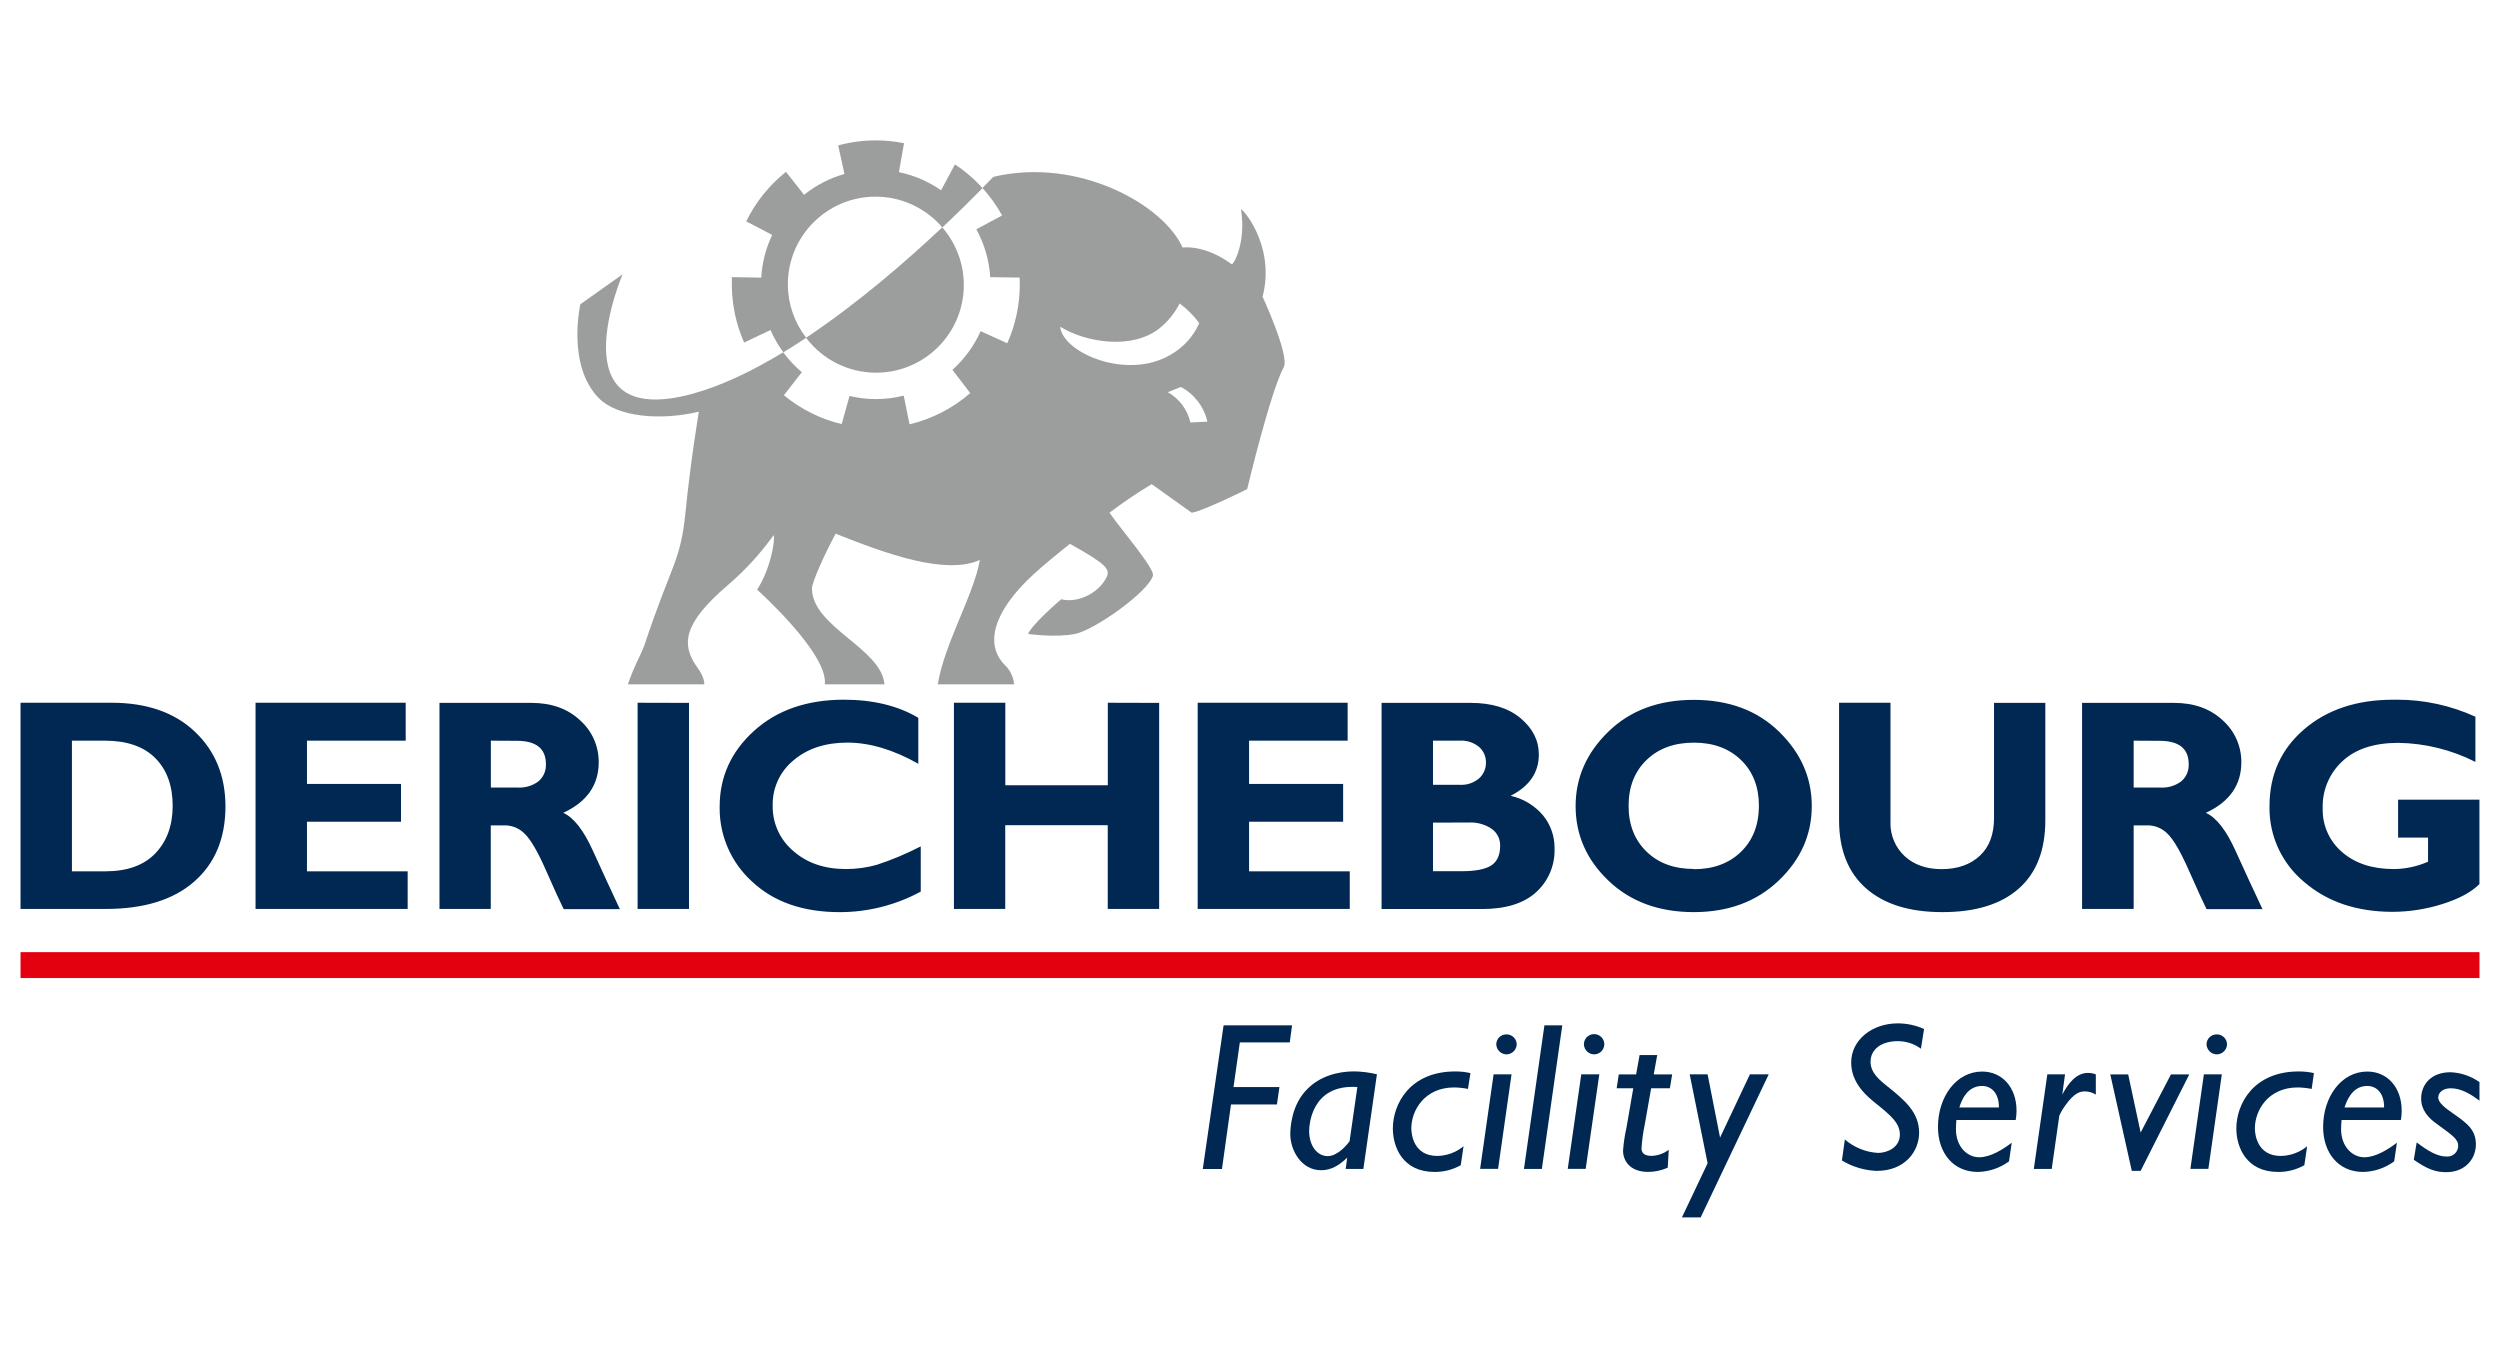 <?xml version="1.0" encoding="UTF-8"?>
<!DOCTYPE svg PUBLIC "-//W3C//DTD SVG 1.1//EN" "http://www.w3.org/Graphics/SVG/1.1/DTD/svg11.dtd">
<!-- Creator: CorelDRAW 2021.5 -->
<svg xmlns="http://www.w3.org/2000/svg" xml:space="preserve" width="147.37mm" height="80.038mm" version="1.1" style="shape-rendering:geometricPrecision; text-rendering:geometricPrecision; image-rendering:optimizeQuality; fill-rule:evenodd; clip-rule:evenodd"
viewBox="0 0 14735.92 8003.26"
 xmlns:xlink="http://www.w3.org/1999/xlink"
 xmlns:xodm="http://www.corel.com/coreldraw/odm/2003">
 <defs>
  <style type="text/css">
   <![CDATA[
    .fil0 {fill:none}
    .fil3 {fill:#002853}
    .fil1 {fill:#9C9D9D}
    .fil2 {fill:#E3000F;fill-rule:nonzero}
   ]]>
  </style>
 </defs>
 <g id="Layer_x0020_1">
  <rect class="fil0" y="0" width="14735.92" height="8003.26"/>
  <g id="_105553155213440">
   <path class="fil1" d="M4751.67 1991.66c97.73,129.15 250.36,205.1 412.34,205.1 285.51,0 517.05,-231.54 517.05,-517.05 0,-124.85 -45.21,-245.54 -127.2,-339.67 -204.52,192.87 -494.12,445.26 -802.56,650.8l0.37 0.82z"/>
   <path class="fil1" d="M7443.02 1746.01c77.31,-306.8 -131.3,-531.77 -127.82,-510.29 30.47,194.51 -45.2,329.9 -56.25,321.31 -38.66,-30.47 -161.16,-108.8 -288.79,-98.17 -110.44,-250.74 -613.58,-535.24 -1114.67,-416.62 -1.02,0 -24.13,24.54 -64.63,65.87 44.79,49.11 83.84,103.58 115.94,161.8l-151.96 81.8c47.83,86.75 75.89,183.21 81.85,282.03l173.23 2.45c0,13.5 1.03,27 1.03,40.91 -0.02,0.11 -0.02,0.32 -0.02,0.42 0,119.08 -25.2,237.01 -73.83,345.66l-156.88 -71.17c-38.75,86.71 -95.51,164.58 -166.3,227.86l104.92 137.24c-102.43,89.22 -225.47,152.59 -357.64,184.02l-34.36 -169.14c-53.48,13.41 -108.59,20.39 -163.7,20.47 -52.34,-0.09 -104.74,-6.41 -155.66,-18.65l-46.43 166.07c-124.87,-30.01 -241.4,-88.32 -340.46,-170.11l105.74 -136.01c-40.34,-33.89 -76.74,-72.7 -108.05,-114.98l-1.63 -2.25c-179.99,109.22 -363.24,197.99 -537.7,245.43 -806.45,216.59 -409.06,-705.21 -409.06,-705.21l-249.11 176.72c0,0 -81.8,359.96 109.22,553.65 111.05,112.08 362.41,132.94 589.23,79.77 0,0 -49.29,294.1 -78.33,589.64 -29.05,295.54 -81.8,302.5 -242.36,786.2 -28.84,75.68 -55.01,108.6 -97.56,230.9l449.99 0.03c0,0 4.7,-36.42 -37.44,-94.49 -102.25,-140.92 -88.55,-263.64 180.61,-493.72 99.87,-85.83 189.45,-183.82 265.82,-290.99 11.25,29.45 -20.45,204.52 -97.35,321.31 0,0 420.72,376.32 399.03,557.95l351.63 -0.05c-17.39,-212.3 -424.81,-336.04 -427.47,-564.49 0,-37.64 75.68,-204.53 139.69,-323.37 300.25,119.24 645.89,245.43 850.22,155.03 -35.79,205.76 -209.84,494.13 -248.08,732.82l449.95 0.01c-3.92,-43.45 -23.6,-84.07 -55.21,-114.13 -116.58,-118.01 -74.65,-310.89 173.23,-537.5 50.93,-46.84 128.03,-110.44 211.07,-176.51 213.11,119.45 240.52,149.51 214.74,199.21 -51.94,100.63 -179.98,150.94 -265.88,127.43 -1.23,0 -171.6,146.64 -195.94,204.52 0,0 161.37,23.32 277.34,0 115.97,-23.32 432.57,-248.7 458.76,-343.4 12.68,-40.92 -192.88,-278.57 -256.07,-371.42 79.63,-59.9 163.45,-116.67 248.96,-167.99l235.41 168.32c59.52,-6.13 327.25,-138.87 327.25,-138.87 0,0 136,-571.65 215.56,-718.91 36.2,-67.71 -126.19,-418.87 -126.19,-418.87l2.39 0.49zm-1194.42 179.58l0 0c147.26,91.21 420.72,139.49 585.15,10.23 49.78,-39.97 90.63,-90.21 119.66,-147.05 43.88,32.62 82.95,71.82 115.54,115.76 -34.07,77.27 -91.95,141.75 -165.05,184.07 -258.32,157.27 -641.8,-10.24 -654.48,-162.4l-0.82 -0.61zm768 564.5l0 0c-17.17,-75.53 -65.46,-140.32 -132.93,-178.36l76.69 -30.88c79.39,42.13 136.59,116.87 156.47,204.52l-100.23 4.72z"/>
   <path class="fil1" d="M4643.88 1676.08c0.14,-285.5 231.77,-516.93 517.26,-516.93 145.69,0 284.67,61.51 382.68,169.23l10.43 12.68c103.28,-97.15 184.08,-178.76 237.04,-231.93l-15.55 -17.39c-44.15,-46.24 -93.6,-87.54 -146.91,-122.7l-81.8 152.58c-74.58,-52.02 -159.37,-88.51 -248.44,-106.97l30.05 -170.57c-54.81,-10.89 -110.87,-16.58 -166.84,-16.58 -74.64,0.01 -149.2,9.92 -221.15,29.44l36.81 168.53c-86.68,24.51 -167.8,66.38 -238.07,122.78l-106.35 -135.39c-98.81,78.51 -178.95,178.38 -234.37,291.83l152.98 80.16c-37.65,78.74 -59.71,164.39 -64.62,251.59l-173.24 -2.9c0,14.11 0,28.22 0,42.54 0.01,0.34 0.01,0.86 0.01,1.17 0,117.64 24.77,234.26 72.23,341.8l155.44 -73.83c20.16,46.56 45.82,90.78 76.02,131.51 45,-27.4 89.99,-56.25 134.38,-85.9 -69.77,-90.01 -107.85,-200.78 -107.97,-314.75l-0.02 0.02z"/>
   <rect class="fil2" x="120.99" y="5612.39" width="14493.96" height="152.58"/>
   <path class="fil3" d="M120.99 4142.25l536.27 0c207.26,0 370.86,56.72 490.86,170.16 119.98,113.44 180.25,260.03 180.8,439.74 0,188.57 -61.37,336.65 -184.08,444.23 -122.72,107.57 -296.56,161.37 -521.54,161.37l-502.31 0 0 -1215.49zm302.9 223.54l0 0 0 770.04 197.57 0c128.45,0 226.48,-35.25 294.12,-105.74 67.63,-70.49 101.71,-163.49 102.26,-278.97 0,-119.45 -34.1,-213.53 -102.26,-282.25 -68.19,-68.73 -167.38,-103.08 -297.59,-103.08l-194.1 0zm1979.01 770.04l0 0 0 221.9 -896.65 0 0 -1215.49 884.98 0 0 223.54 -581.88 0 0 254.84 554.27 0 0 222.93 -554.27 0 0 292.27 593.55 0zm187.55 -992.77l541.99 0c117.8,0 213.25,34.09 286.34,102.26 70.06,62.09 110.25,151.29 110.25,244.93 0,0.96 0,1.96 0,2.92 -0.01,134.2 -69.68,233.53 -209.04,298.03 61.36,27.27 119.59,101.58 174.67,222.93 55.09,121.35 108.13,236.22 159.13,344.63l-331.34 0c-20.05,-40.09 -54.82,-116.31 -104.31,-228.65 -49.29,-112.7 -91.83,-184.08 -126.6,-216.8 -29.78,-30 -70.02,-47.31 -112.27,-48.29l-86.52 0.02 0 492.7 -302.29 0 0 -1215.5 0 0.82zm302.9 222.72l0 0 0 276.32 159.32 0c3.44,0.16 6.95,0.28 10.41,0.28 39.62,0 78.23,-12.75 110.07,-36.3 28.34,-23.68 44.76,-58.78 44.76,-95.72 0,-2.17 -0.06,-4.39 -0.17,-6.54 -0.01,-91.47 -57.35,-137.22 -172.02,-137.22l-152.37 -0.82zm1167.85 -222.72l0 0 0 1214.68 -302.91 0 0 -1215.5 302.91 0.82zm1366.02 846.54l0 0 0 265.88c-146.4,79.26 -310.9,121.06 -477.61,121.06 -215.95,0.01 -387.88,-59.78 -515.77,-179.36 -122.17,-110.15 -191.95,-267.18 -191.95,-431.73 0,-3.7 0.07,-7.46 0.07,-11.08 0.02,-175.21 67.45,-323.89 202.31,-446.06 134.85,-122.17 311.01,-183.53 528.49,-184.08 173.45,0 320.16,35.6 440.15,106.77l0 270.99c-147.26,-83.17 -286.75,-124.76 -418.46,-124.76 -129.54,0 -235.28,34.84 -317.23,104.51 -77.64,63.28 -122.78,158.23 -122.78,258.44 0,2.44 0.04,5.04 0.08,7.44 -0.05,2.46 -0.09,5.04 -0.09,7.53 0,100.65 44.58,196.27 121.58,260.99 80.43,70.92 183.99,106.38 310.66,106.38 0.53,-0.02 1.17,-0.02 1.66,-0.02 60.56,0 121.03,-8.41 179.33,-24.74 89.3,-29.13 176.41,-65.82 259.66,-108.94l-0.1 0.76zm1405.3 -846.54l0 0 0 1214.68 -303.11 0 0 -493.72 -604.17 0 0 493.72 -302.49 0 0 -1215.5 302.9 0 0 486.57 604.18 0 0 -486.57 302.69 0.82zm1123.47 992.77l0 0 0 221.9 -896.44 0 0 -1215.49 883.96 0 0 223.54 -581.06 0 0 254.84 554.47 0 0 222.93 -554.47 0 0 292.27 593.54 0zm187.55 -992.77l524.81 0c124.9,0 223.21,30.2 294.93,90.6 71.72,60.41 107.44,131.72 107.17,213.93 0,105.8 -55.43,186.87 -166.28,243.18 75.02,16.59 142.57,57.57 192.05,116.35 43.27,53.66 66.93,120.59 66.93,189.55 0,1.63 -0.03,3.4 -0.03,4.99 0.12,3.79 0.19,7.76 0.19,11.6 0,93.56 -39.57,182.82 -108.82,245.68 -72.52,66.28 -179.08,99.34 -319.66,99.2l-591.29 0 0 -1215.91 0 0.82zm303.11 222.72l0 0 0 260.16 157.7 0c3.25,0.18 6.54,0.29 9.82,0.29 37.92,0 74.64,-13.39 103.68,-37.74 26.03,-23.26 40.94,-56.56 40.94,-91.48 0,-0.79 -0.02,-1.61 -0.03,-2.39 0,-0.76 0.02,-1.55 0.02,-2.33 0,-34.46 -14.95,-67.28 -40.93,-89.91 -29.19,-23.85 -65.81,-36.92 -103.51,-36.92 -3.32,0 -6.7,0.1 -9.99,0.3l-157.7 0.02zm0 483.1l0 0 0 286.35 169.55 -0.02c80.18,0 138.26,-11.24 173.24,-33.54 34.97,-22.29 52.98,-61.36 52.98,-116.16 0.02,-1.21 0.05,-2.44 0.05,-3.64 0,-38.55 -18.81,-74.7 -50.37,-96.81 -36.23,-24.18 -78.91,-37.12 -122.5,-37.12 -3.88,0 -7.82,0.11 -11.67,0.29l-211.27 0.65zm1537.43 -723.61l0 0c206.98,0 374.62,62.65 502.93,187.95 128.3,125.31 192.39,271.28 192.25,437.9 0,168.94 -64.97,315.38 -194.91,439.32 -129.95,123.95 -296.71,185.93 -500.27,185.93 -206.04,0 -373.67,-61.71 -502.93,-185.11 -129.26,-123.39 -193.89,-270.11 -193.89,-440.14 0,-166.89 64.22,-312.93 192.66,-438.1 128.45,-125.16 296.5,-187.75 504.16,-187.75zm0 998.08l0 0c114.94,0 207.53,-34.09 277.74,-102.26 70.22,-68.18 105.53,-158.58 105.94,-271.2 0,-111.95 -35.17,-202.01 -105.53,-270.18 -70.35,-68.18 -162.94,-102.27 -277.75,-102.27 -115.61,0 -208.67,34.1 -279.17,102.27 -70.49,68.18 -105.74,158.23 -105.74,270.18 0,111.4 35.25,201.33 105.74,269.76 70.49,68.46 163.56,102.54 279.17,102.27l-0.4 1.43zm1768.73 -980.29l303.12 0 0 691.3c0,177.26 -52.5,311.97 -157.49,404.15 -104.98,92.16 -254.98,138.11 -449.96,137.85 -192.94,0 -342.45,-46.5 -448.53,-139.5 -106.08,-92.99 -159.32,-226.54 -159.74,-400.66l0 -693.96 303.11 0 0 699.49c-0.14,3.94 -0.27,8 -0.27,11.99 0,72.93 30.29,142.69 83.52,192.51 55.49,51.15 128.17,76.72 218.02,76.72 93.53,0 168.52,-26.19 224.97,-78.54 56.25,-52.15 84.06,-126.39 84.06,-222.93l0 -679.23 -0.83 0.82zm519.71 0l542.19 0c117.67,0 213.11,34.09 286.34,102.26 70.06,62.09 110.25,151.29 110.25,244.93 0,0.96 0,1.96 0,2.92 -0.01,134.2 -69.75,233.53 -209.23,298.03 61.49,27.27 119.71,101.58 174.66,222.93 54.96,121.35 108.06,236.22 159.33,344.63l-329.9 0c-20.46,-40.91 -54.61,-116.38 -104.31,-228.65 -49.71,-112.28 -91.83,-184.08 -126.61,-216.8 -29.78,-30 -70.03,-47.31 -112.28,-48.29l-86.31 0.02 0 492.7 -304.12 0 0 -1215.5 0 0.82zm304.12 222.72l0 0 0 276.32 159.13 0c3.38,0.18 6.86,0.27 10.26,0.27 39.72,0 78.44,-12.75 110.41,-36.29 28.36,-23.8 44.75,-58.98 44.75,-96 0,-2.08 -0.06,-4.19 -0.16,-6.26 0,-91.47 -57.34,-137.22 -172.01,-137.22l-152.38 -0.82zm2014.39 -140.71l0 0 0 265.89c-140.94,-71.42 -296.57,-110.01 -454.5,-112.3 -142.6,0.01 -252.48,36.15 -329.67,108.41 -73.98,68.37 -116.13,164.65 -116.13,265.42 0,3.61 0.09,7.31 0.18,10.89 -0.1,3.43 -0.18,7.03 -0.18,10.51 0,96.36 42.51,187.93 116.14,250.05 76.49,65.73 177.74,98.59 303.72,98.59 69.27,-0.55 137.95,-15.41 201.28,-43.38l0 -142.15 -176.53 0.02 0 -223.55 479.42 0 0 497.61c-48.01,48 -121.15,87.33 -219.46,118.02 -94.36,29.76 -193.01,45.24 -292.01,45.6 -211.51,0 -385.31,-58.63 -521.39,-175.89 -129.52,-107.24 -204.67,-266.84 -204.67,-435.06 0,-4.13 0.07,-8.41 0.14,-12.47 0,-185.02 68.18,-335.94 204.53,-452.8 136.35,-116.85 312.58,-174.88 528.7,-174.05 6.3,-0.06 13.2,-0.2 19.68,-0.2 158.52,0 315.55,34.19 459.74,99.99l1.02 0.83z"/>
   <polygon class="fil3" points="7602.35,6144.15 7308.04,6144.15 7270.82,6407.58 7541.41,6407.58 7526.68,6510.25 7255.89,6510.25 7202.71,6890.47 7089.61,6890.47 7212.32,6043.74 7615.85,6043.74 "/>
   <path class="fil3" d="M8000.77 6407.38c-274.07,-18.62 -284.1,229.88 -284.1,259.54 0,86.72 47.05,147.67 109.22,147.67 58.3,0 113.92,-65.87 129.06,-87.94l45.82 -319.26 0 -0.01zm35.38 482.89l-104.1 0 8.8 -66.89c-47.45,47.04 -97.15,74.44 -152.99,74.44 -120.46,0 -182.44,-121.48 -182.44,-212.29 0,-39.88 7.57,-176.1 102.26,-268.14 71.79,-71.98 173.85,-102.25 275.7,-102.25 44.62,0.91 89.37,6.71 132.76,17.15l-79.99 557.98z"/>
   <path class="fil3" d="M8652.61 6418.62c-26.58,-5.39 -53.71,-8.38 -80.79,-8.82 -177.33,0 -253,138.06 -253,241.14 0,39.47 15.75,162.59 152.58,162.59 56.72,-0.72 111.53,-20.9 155.23,-57.06l-16.36 111.67c-46.04,26.01 -98.05,39.72 -150.94,39.72 -1.28,0 -2.66,-0.04 -3.9,-0.04 -187.76,0 -245.43,-146.44 -245.43,-256.07 0,-143.16 98.99,-336.25 368.14,-336.25 1.01,0.01 1.99,0.01 2.97,0.01 29,0 57.99,3.33 86.24,9.83l-14.74 93.27z"/>
   <path class="fil3" d="M8880.85 6214.92c0,-0.01 -0.03,-0.01 -0.03,-0.01 -33.1,0 -60.23,-26.26 -61.33,-59.32 0.33,-32.41 26.71,-58.5 59.1,-58.5 0.07,0 0.15,0 0.22,0 0.53,-0.01 1.1,-0.02 1.64,-0.02 32.51,0 59.07,26.02 59.72,58.52 -1.06,32.45 -27.26,58.47 -59.73,59.32l0.41 0.01zm-50.53 674.93l-105.94 0 79.56 -557.33 105.73 0 -79.35 557.33z"/>
   <polygon class="fil3" points="9088.24,6890.26 8982.71,6890.26 9103.38,6043.74 9208.71,6043.74 "/>
   <path class="fil3" d="M9397.48 6214.92c0,-0.01 -0.02,-0.01 -0.03,-0.01 -33.1,0 -60.23,-26.26 -61.33,-59.32 -0.01,-33.2 26.93,-60.14 60.13,-60.14 33.21,0 60.14,26.94 60.14,60.14 -0.44,32.57 -26.75,58.87 -59.32,59.32l0.41 0.01zm-50.94 674.93l-105.74 0 79.77 -557.33 106.35 0 -80.38 557.33z"/>
   <path class="fil3" d="M9842.94 6414.75l-110.44 0 -37.43 212.49c-9.91,46.42 -16.49,93.95 -19.42,141.36 0,43.36 42.13,44.59 61.36,44.59 35.9,-1.65 70.52,-14.17 99.19,-35.85l-5.93 105.54c-36.38,16.19 -75.74,24.64 -115.55,24.76 -112.7,0 -147.87,-71.79 -147.87,-124.36 3.16,-46.06 10.1,-92.26 20.41,-137.39l39.88 -231.11 -97.94 -0.03 12.48 -81.81 102.26 -0.01 20.46 -113.92 103.89 0 -20.46 113.92 108.61 0 -13.5 81.82z"/>
   <polygon class="fil3" points="10024.36,7175.78 9913.91,7175.78 10065.27,6856.72 9959.72,6332.72 10065.27,6332.72 10138.69,6705.37 10314.58,6332.72 10425.44,6332.72 "/>
   <path class="fil3" d="M11322.69 6181.58c-39.26,-28.97 -86.85,-44.61 -135.66,-44.61 -0.36,0 -0.81,0 -1.17,0 -94.49,0 -160.15,46.85 -160.15,121.49 0,64.43 50.93,106.76 102.26,147.26 95.51,77.51 184.08,148.49 184.08,271 0,107.98 -81.8,224.97 -250.54,224.97 -72.18,-2.8 -142.68,-23.96 -204.52,-61.34l17.19 -123.94c54.82,47.38 123.93,75.38 196.33,79.34 51.95,0 128.04,-31.09 128.04,-107.99 0,-68.11 -53.8,-113.1 -141.94,-184.08 -49.3,-39.88 -145.01,-116.78 -145.01,-240.72 0,-132.94 122.71,-230.91 275.29,-230.91 53.17,0.19 105.72,11.57 154.19,33.32l-18.39 116.2z"/>
   <path class="fil3" d="M11782.25 6527.84c1.03,-81.8 -42.34,-126.8 -99.39,-126.8 -90.81,0 -122.72,91.01 -133.77,126.8l233.16 0zm59.74 317.64l0 0c-53.34,39.37 -117.77,61.24 -184.07,62.37 -145.63,0 -234.8,-113.09 -234.8,-264.45 0,-177.73 106.76,-327.25 260.57,-327.25 116.38,0 202.49,92.04 202.49,230.51 0.01,0.85 0.01,1.75 0.01,2.6 0,17.56 -1.65,35.15 -4.92,52.4l-349.75 0.03c-1.22,20.45 -2.45,36 -2.45,54.6 0,104.51 68.31,165.06 136.62,165.06 68.31,0 141.12,-47.04 192.26,-85.69l-15.95 109.83z"/>
   <path class="fil3" d="M12155.94 6451.97c33.34,-64.43 81.8,-127.83 151.34,-127.83 15.79,0.05 31.48,2.98 46.23,8.57l0 119.26c-19.17,-11.93 -41.24,-18.46 -63.81,-18.84 -29.45,0 -62.8,8.79 -113.92,79.76 -14.82,19.63 -27.45,40.98 -37.43,63.43l-44.79 313.95 -105.55 0 79.76 -557.54 104.31 0 -16.15 119.24z"/>
   <polygon class="fil3" points="12617.75,6901.51 12565.6,6901.51 12438.79,6332.92 12544.32,6332.92 12617.75,6675.71 12796.5,6332.92 12904.49,6332.92 "/>
   <path class="fil3" d="M13067.5 6214.92c0,-0.01 -0.02,-0.01 -0.03,-0.01 -33.1,0 -60.23,-26.26 -61.33,-59.32 0.33,-32.41 26.71,-58.5 59.11,-58.5 0.14,0 0.28,0 0.41,0 0.55,-0.01 1.11,-0.02 1.65,-0.02 32.52,0 59.07,26.02 59.72,58.52 -1.05,32.45 -27.26,58.47 -59.73,59.32l0.2 0.01zm-50.53 674.93l-105.94 0 79.56 -557.33 105.73 0 -79.35 557.33z"/>
   <path class="fil3" d="M13625.86 6418.62c-26.94,-5.39 -54.4,-8.41 -81.81,-8.8 -177.32,0 -253,138.05 -253,241.13 0,39.47 15.96,162.6 152.58,162.6 56.76,-0.83 111.66,-20.96 155.46,-57.05l-16.37 111.66c-46.27,26.02 -98.59,39.7 -151.71,39.7 -1.24,0 -2.53,-0.04 -3.74,-0.04 -187.14,0 -245.43,-146.44 -245.43,-256.07 0,-143.16 99.61,-336.25 368.15,-336.25 0.99,0.01 1.97,0.01 2.95,0.01 29,0 58,3.33 86.23,9.83l-13.31 93.27z"/>
   <path class="fil3" d="M14052.71 6527.84c1.22,-81.8 -42.14,-126.8 -99.61,-126.8 -90.4,0 -121.48,91.01 -133.76,126.8l233.37 0zm59.53 317.64l0 0c-53.35,39.44 -117.76,61.28 -184.09,62.37 -145.01,0 -234.79,-113.09 -234.79,-264.45 0,-177.73 106.76,-327.25 260.56,-327.25 116.79,0 202.49,92.04 202.49,230.51 -0.01,1.01 0.02,2.16 0.02,3.21 0,17.34 -1.61,34.75 -4.71,51.79l-349.54 0.03c-1.64,20.45 -2.86,36 -2.86,54.6 0,104.51 68.53,165.06 136.63,165.06 68.1,0 141.52,-47.04 192.46,-85.69l-16.16 109.83z"/>
   <path class="fil3" d="M14614.95 6487.96c-50.93,-38.25 -106.76,-73.21 -170.17,-73.21 -43.36,0 -72.8,23.72 -72.8,54.81 0,31.09 44.18,63.41 85.28,92.03 83.24,58.3 136.62,96.53 136.62,184.08 0,81.81 -59.73,163.63 -175.07,163.63 -66.68,0 -115.36,-20.46 -191.03,-73.22l17.18 -102.25c67.29,51.13 121.7,83.24 175.28,83.24 1.84,0.12 3.71,0.2 5.57,0.2 34.4,0 62.67,-27.21 63.96,-61.6 0,-40.91 -31.29,-61.37 -125.37,-130.28 -49.91,-34.57 -93.26,-81.81 -93.26,-150.12 0,-80.59 57.07,-155.03 172.42,-155.03 61.58,2.18 121.18,22.44 171.39,58.09l0.01 109.64z"/>
  </g>
 </g>
</svg>
